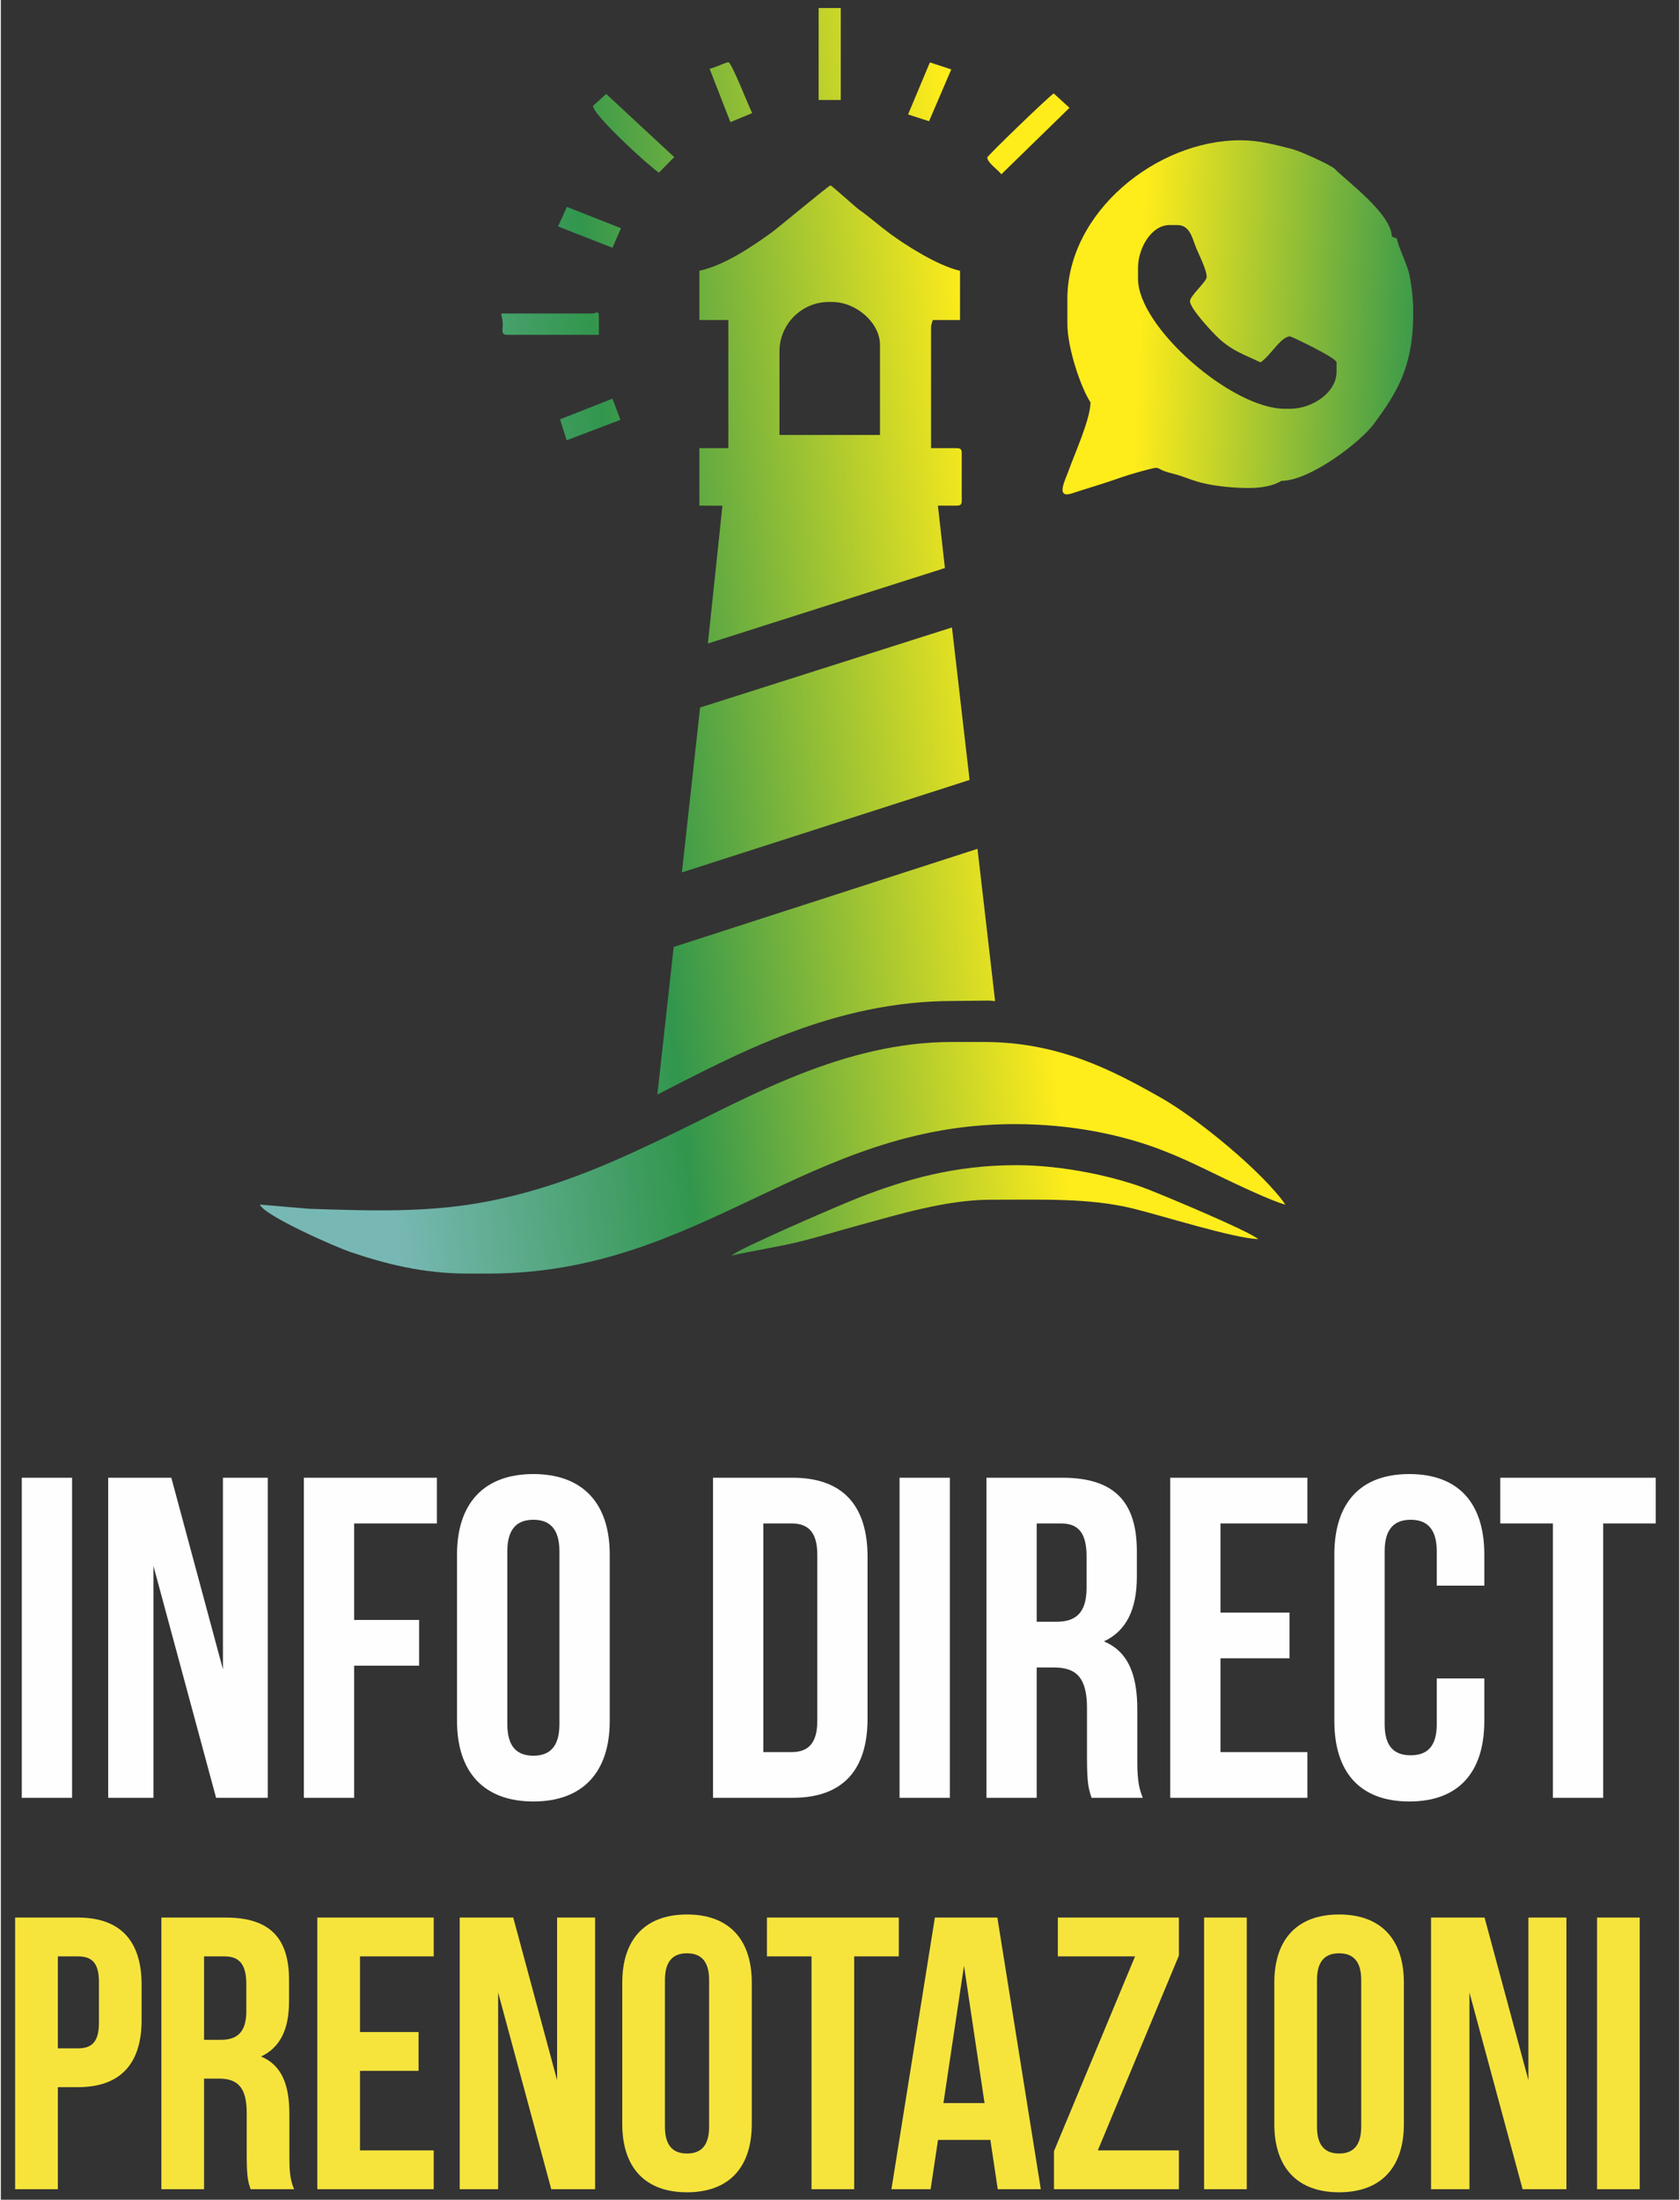<?xml version="1.0" encoding="UTF-8"?>
<!DOCTYPE svg PUBLIC "-//W3C//DTD SVG 1.1//EN" "http://www.w3.org/Graphics/SVG/1.1/DTD/svg11.dtd">
<!-- Creator: CorelDRAW 2019 (64-Bit) -->
<svg xmlns="http://www.w3.org/2000/svg" xml:space="preserve" width="343px" height="449px" version="1.1" style="shape-rendering:geometricPrecision; text-rendering:geometricPrecision; image-rendering:optimizeQuality; fill-rule:evenodd; clip-rule:evenodd"
viewBox="0 0 343 449.45"
 xmlns:xlink="http://www.w3.org/1999/xlink"
 xmlns:xodm="http://www.corel.com/coreldraw/odm/2003">
 <rect x="0" y="0" width="343" height="449.45" fill="#333333" stroke="none"/>
 <defs>
  <style type="text/css">
   <![CDATA[
    .fil0 {fill:none}
    .fil1 {fill:#FEFEFE;fill-rule:nonzero}
    .fil2 {fill:#F6E43D;fill-rule:nonzero}
    .fil4 {fill:url(#id0)}
    .fil3 {fill:url(#id1)}
   ]]>
  </style>
  <linearGradient id="id0" gradientUnits="userSpaceOnUse" x1="293.12" y1="64.8" x2="198.86" y2="60.7">
   <stop offset="0" style="stop-opacity:1; stop-color:#78B8B4"/>
   <stop offset="0.012" style="stop-opacity:1; stop-color:#32964D"/>
   <stop offset="0.639" style="stop-opacity:1; stop-color:#FFEC1B"/>
   <stop offset="1" style="stop-opacity:1; stop-color:#FFEC1B"/>
  </linearGradient>
  <linearGradient id="id1" gradientUnits="userSpaceOnUse" x1="49.25" y1="178.64" x2="226.31" y2="158.38">
   <stop offset="0" style="stop-opacity:1; stop-color:#78B8B4"/>
   <stop offset="0.129" style="stop-opacity:1; stop-color:#78B8B4"/>
   <stop offset="0.471" style="stop-opacity:1; stop-color:#32964D"/>
   <stop offset="0.902" style="stop-opacity:1; stop-color:#FFEC1B"/>
   <stop offset="1" style="stop-opacity:1; stop-color:#FFEC1B"/>
  </linearGradient>
 </defs>
 <g id="Livello_x0020_1">
  <rect class="fil0" x="-0.93" y="0.59" width="343" height="449.45"/>
  <g id="_2049754047408">
   <path class="fil1" d="M4.28 367.33l10.28 0 0 -65.4 -10.28 0 0 65.4zm39.71 0l10.56 0 0 -65.4 -9.16 0 0 39.14 -10.55 -39.14 -12.9 0 0 65.4 9.25 0 0 -47.37 12.8 47.37zm28.22 -56.06l16.91 0 0 -9.34 -27.19 0 0 65.4 10.28 0 0 -27 13.27 0 0 -9.35 -13.27 0 0 -19.71zm31.3 5.7c0,-4.67 2.05,-6.45 5.33,-6.45 3.27,0 5.32,1.78 5.32,6.45l0 35.32c0,4.67 -2.05,6.44 -5.32,6.44 -3.28,0 -5.33,-1.77 -5.33,-6.44l0 -35.32zm-10.28 34.66c0,10.47 5.51,16.45 15.61,16.45 10.09,0 15.6,-5.98 15.6,-16.45l0 -34.01c0,-10.46 -5.51,-16.44 -15.6,-16.44 -10.1,0 -15.61,5.98 -15.61,16.44l0 34.01zm52.32 15.7l16.26 0c10.28,0 15.32,-5.7 15.32,-16.16l0 -33.08c0,-10.46 -5.04,-16.16 -15.32,-16.16l-16.26 0 0 65.4zm16.07 -56.06c3.27,0 5.24,1.68 5.24,6.35l0 34.01c0,4.67 -1.97,6.36 -5.24,6.36l-5.79 0 0 -46.72 5.79 0zm22.05 56.06l10.28 0 0 -65.4 -10.28 0 0 65.4zm49.71 0c-1.03,-2.43 -1.12,-4.77 -1.12,-7.94l0 -10.09c0,-6.82 -1.68,-11.78 -6.82,-13.93 4.58,-2.14 6.73,-6.53 6.73,-13.26l0 -5.14c0,-10.09 -4.58,-15.04 -15.23,-15.04l-15.51 0 0 65.4 10.27 0 0 -26.63 3.55 0c4.68,0 6.73,2.24 6.73,8.32l0 10.27c0,5.33 0.38,6.36 0.94,8.04l10.46 0zm-16.72 -56.06c3.64,0 5.23,2.05 5.23,6.73l0 6.44c0,5.24 -2.34,6.92 -6.17,6.92l-4.02 0 0 -20.09 4.96 0zm32.6 0l17.76 0 0 -9.34 -28.03 0 0 65.4 28.03 0 0 -9.34 -17.76 0 0 -19.16 14.11 0 0 -9.34 -14.11 0 0 -18.22zm44.2 31.67l0 9.35c0,4.67 -2.06,6.35 -5.33,6.35 -3.27,0 -5.32,-1.68 -5.32,-6.35l0 -35.32c0,-4.67 2.05,-6.45 5.32,-6.45 3.27,0 5.33,1.78 5.33,6.45l0 7.01 9.72 0 0 -6.36c0,-10.46 -5.24,-16.44 -15.33,-16.44 -10.09,0 -15.32,5.98 -15.32,16.44l0 34.01c0,10.47 5.23,16.45 15.32,16.45 10.09,0 15.33,-5.98 15.33,-16.45l0 -8.69 -9.72 0zm12.98 -31.67l10.75 0 0 56.06 10.28 0 0 -56.06 10.74 0 0 -9.34 -31.77 0 0 9.34z"/>
   <path class="fil2" d="M15.77 391.8l-12.85 0 0 55.5 8.73 0 0 -20.85 4.12 0c8.72,0 13,-4.84 13,-13.72l0 -7.21c0,-8.88 -4.28,-13.72 -13,-13.72zm0 7.93c2.77,0 4.28,1.27 4.28,5.23l0 8.33c0,3.96 -1.51,5.23 -4.28,5.23l-4.12 0 0 -18.79 4.12 0zm44.16 47.57c-0.88,-2.06 -0.96,-4.04 -0.96,-6.74l0 -8.56c0,-5.79 -1.42,-9.99 -5.78,-11.81 3.88,-1.83 5.71,-5.55 5.71,-11.26l0 -4.36c0,-8.56 -3.89,-12.77 -12.93,-12.77l-13.16 0 0 55.5 8.72 0 0 -22.6 3.02 0c3.96,0 5.7,1.91 5.7,7.06l0 8.72c0,4.52 0.32,5.39 0.8,6.82l8.88 0zm-14.19 -47.57c3.09,0 4.43,1.75 4.43,5.71l0 5.47c0,4.44 -1.98,5.87 -5.23,5.87l-3.41 0 0 -17.05 4.21 0zm27.66 0l15.07 0 0 -7.93 -23.79 0 0 55.5 23.79 0 0 -7.93 -15.07 0 0 -16.25 11.97 0 0 -7.93 -11.97 0 0 -15.46zm39.09 47.57l8.96 0 0 -55.5 -7.77 0 0 33.22 -8.96 -33.22 -10.94 0 0 55.5 7.85 0 0 -40.19 10.86 40.19zm23.23 -42.73c0,-3.96 1.74,-5.47 4.51,-5.47 2.78,0 4.52,1.51 4.52,5.47l0 29.96c0,3.97 -1.74,5.48 -4.52,5.48 -2.77,0 -4.51,-1.51 -4.51,-5.48l0 -29.96zm-8.72 29.41c0,8.88 4.67,13.95 13.23,13.95 8.57,0 13.24,-5.07 13.24,-13.95l0 -28.86c0,-8.88 -4.67,-13.95 -13.24,-13.95 -8.56,0 -13.23,5.07 -13.23,13.95l0 28.86zm29.57 -34.25l9.11 0 0 47.57 8.72 0 0 -47.57 9.12 0 0 -7.93 -26.95 0 0 7.93zm47.09 -7.93l-12.77 0 -8.88 55.5 8.01 0 1.51 -10.07 10.7 0 1.51 10.07 8.8 0 -8.88 -55.5zm-6.82 9.84l4.2 28.06 -8.4 0 4.2 -28.06zm19.18 -9.84l0 7.93 15.78 0 -16.57 39.8 0 7.77 25.53 0 0 -7.93 -16.57 0 16.57 -39.8 0 -7.77 -24.74 0zm29.89 55.5l8.72 0 0 -55.5 -8.72 0 0 55.5zm23.07 -42.73c0,-3.96 1.75,-5.47 4.52,-5.47 2.77,0 4.52,1.51 4.52,5.47l0 29.96c0,3.97 -1.75,5.48 -4.52,5.48 -2.77,0 -4.52,-1.51 -4.52,-5.48l0 -29.96zm-8.72 29.41c0,8.88 4.68,13.95 13.24,13.95 8.56,0 13.24,-5.07 13.24,-13.95l0 -28.86c0,-8.88 -4.68,-13.95 -13.24,-13.95 -8.56,0 -13.24,5.07 -13.24,13.95l0 28.86zm50.74 13.32l8.96 0 0 -55.5 -7.77 0 0 33.22 -8.96 -33.22 -10.94 0 0 55.5 7.85 0 0 -40.19 10.86 40.19zm15.22 0l8.72 0 0 -55.5 -8.72 0 0 55.5z"/>
   <g>
    <path class="fil3" d="M142.76 55.33l0 10.06 5.92 0 0 26.18 -5.92 0 0 11.74 4.71 0.02 -2.97 28.15 48.44 -15.42 -1.43 -12.75 3.82 0c0.81,0 1.05,-0.23 1.05,-1l0 -9.74c0,-0.77 -0.24,-1 -1.05,-1l-5.22 0 0 -24.5c0,-0.9 0.17,-0.92 0.35,-1.68l5.57 0 0 -10.06c-4.48,-1.01 -11.04,-5.16 -14.37,-7.63 -2.13,-1.57 -4.22,-3.43 -6.17,-4.79 -0.71,-0.49 -5.73,-5.03 -5.92,-5.03 -0.37,0 -10.74,8.7 -12.19,9.73 -3.83,2.73 -9.32,6.53 -14.62,7.72zm16.37 16.44c0,-5.44 4.45,-10.07 10.09,-10.07l0.7 0c4.88,0 9.75,4.26 9.75,8.73l0 18.45 -20.54 0 0 -17.11zm-44.85 13.91l1.36 4.28 10.99 -4.18 -1.64 -4.32 -10.71 4.22zm71.13 -62.3l4.29 1.39 4.54 -10.59 -4.37 -1.43 -4.46 10.63zm16.19 8.79c0,1.08 2.18,2.49 2.87,3.44l13.93 -13.58 -3.22 -2.94c-1.18,0.76 -13.58,12.77 -13.58,13.08zm-34.47 -11.74l4.53 0 0 -18.79 -4.53 0 0 18.79zm-22.28 -6.38l4.25 10.9 4.46 -1.84c-0.64,-1.14 -4.21,-10.4 -4.88,-10.4 -0.46,0 -2.7,1.09 -3.83,1.34zm-23.83 7.58c-0.02,1.83 11.33,12.24 13.47,13.64l3.13 -3.17 -13.9 -12.9 -2.7 2.43zm-7.14 24.64l11.12 4.36 1.74 -4 -11.06 -4.36 -1.8 4zm-10.46 22.14l18.8 0 0 -3.69c0,-1.41 -0.54,-0.67 -1.39,-0.67l-17.06 0c-2.2,0 -1.36,-0.29 -1.19,1.97 0.09,1.1 -0.56,2.39 0.84,2.39zm45.96 188.12c4.66,-1.05 8.95,-1.66 13.51,-2.75 4.11,-0.99 8.14,-2.26 12.46,-3.43 7.53,-2.03 17.8,-5.24 26.96,-5.22 10.69,0.01 20.1,-0.39 29.09,1.8 5.68,1.38 20.74,6.14 25.56,6.24 -2.05,-1.72 -18.54,-8.59 -22.28,-10.07 -6.84,-2.7 -17.54,-5.03 -27.16,-5.03 -12.74,0 -22.65,2.97 -31.89,6.52 -3.39,1.3 -25.35,10.75 -26.25,11.94zm-86.4 -9.55l-10.04 -0.86c0.82,2.2 15.25,8.59 18.5,9.69 6.95,2.35 14.7,4.41 23.97,4.41l4.18 0c43.68,0 64.97,-30.54 107.58,-30.54 11.68,0 22.13,2.17 30.53,5.47 4.51,1.77 8.18,3.63 12.3,5.61 2.45,1.18 10.13,4.83 12.53,5.36 -4.61,-6.63 -17.96,-17.61 -25.41,-21.81 -9.8,-5.55 -20.82,-11.41 -36.21,-11.41l-6.62 0c-22.01,0 -41.56,11.3 -56.63,18.57 -11.63,5.61 -23.36,11.07 -37.76,13.93 -12.38,2.46 -24.42,1.98 -36.92,1.58zm74.53 -53.5l-3.33 30.16c16.35,-8.34 36.13,-19.12 60.46,-19.12l7.32 -0.08 1.24 0.11 -3.6 -31.12 -62.09 20.05zm5.4 -48.92l-3.72 33.69 58.79 -18.89 -3.6 -31.16 -51.47 16.36z"/>
    <path class="fil4" d="M217.97 61.08l0 5.11c0,4.94 2.79,13.12 4.73,16.03 -0.08,3.58 -3.23,10.43 -4.42,13.79 -0.73,2.07 -2.87,5.99 0.73,4.77 2.21,-0.75 4.52,-1.41 6.93,-2.21 2.46,-0.8 4.06,-1.44 6.9,-2.21 5.18,-1.4 2.24,-0.64 6.65,0.4 2.22,0.53 4.12,1.55 6.98,2.13 2.59,0.52 5.69,0.82 8.66,0.82 2.43,0 5.05,-0.45 6.56,-1.46 5.93,0 16.29,-8.04 18.94,-11.66 4.65,-6.33 8.02,-11.55 8.02,-22.59l0 -0.73c0,-2.25 -0.43,-5.87 -0.95,-7.8 -0.5,-1.84 -2.3,-5.61 -2.36,-6.7l-1.06 -0.44c-0.11,-4.64 -8.99,-11.12 -11.67,-13.83 -0.77,-0.77 -7.08,-3.64 -8.71,-4.05 -3.55,-0.89 -6.72,-1.79 -10.59,-1.79 -17.11,0 -35.34,14.68 -35.34,32.42zm14.44 -6.37l0 2.27c0,9.87 19.19,26.54 29.96,26.54l1.13 0c4.45,0 9.48,-3.25 9.48,-7.58l0 -1.9c0,-0.94 -9.28,-5.31 -9.48,-5.31 -1.89,0 -3.94,3.89 -6.06,5.31 -3.42,-1.64 -5.64,-2.29 -8.45,-4.83 -1.19,-1.08 -5.96,-6.14 -5.96,-7.68 0,-1.08 3.41,-4 3.41,-4.93 0,-1.55 -1.72,-4.83 -2.22,-6.12 -0.81,-2.05 -1.24,-4.5 -3.84,-4.5l-1.52 0c-3.74,0 -6.45,4.75 -6.45,8.73z"/>
   </g>
  </g>
 </g>
</svg>
